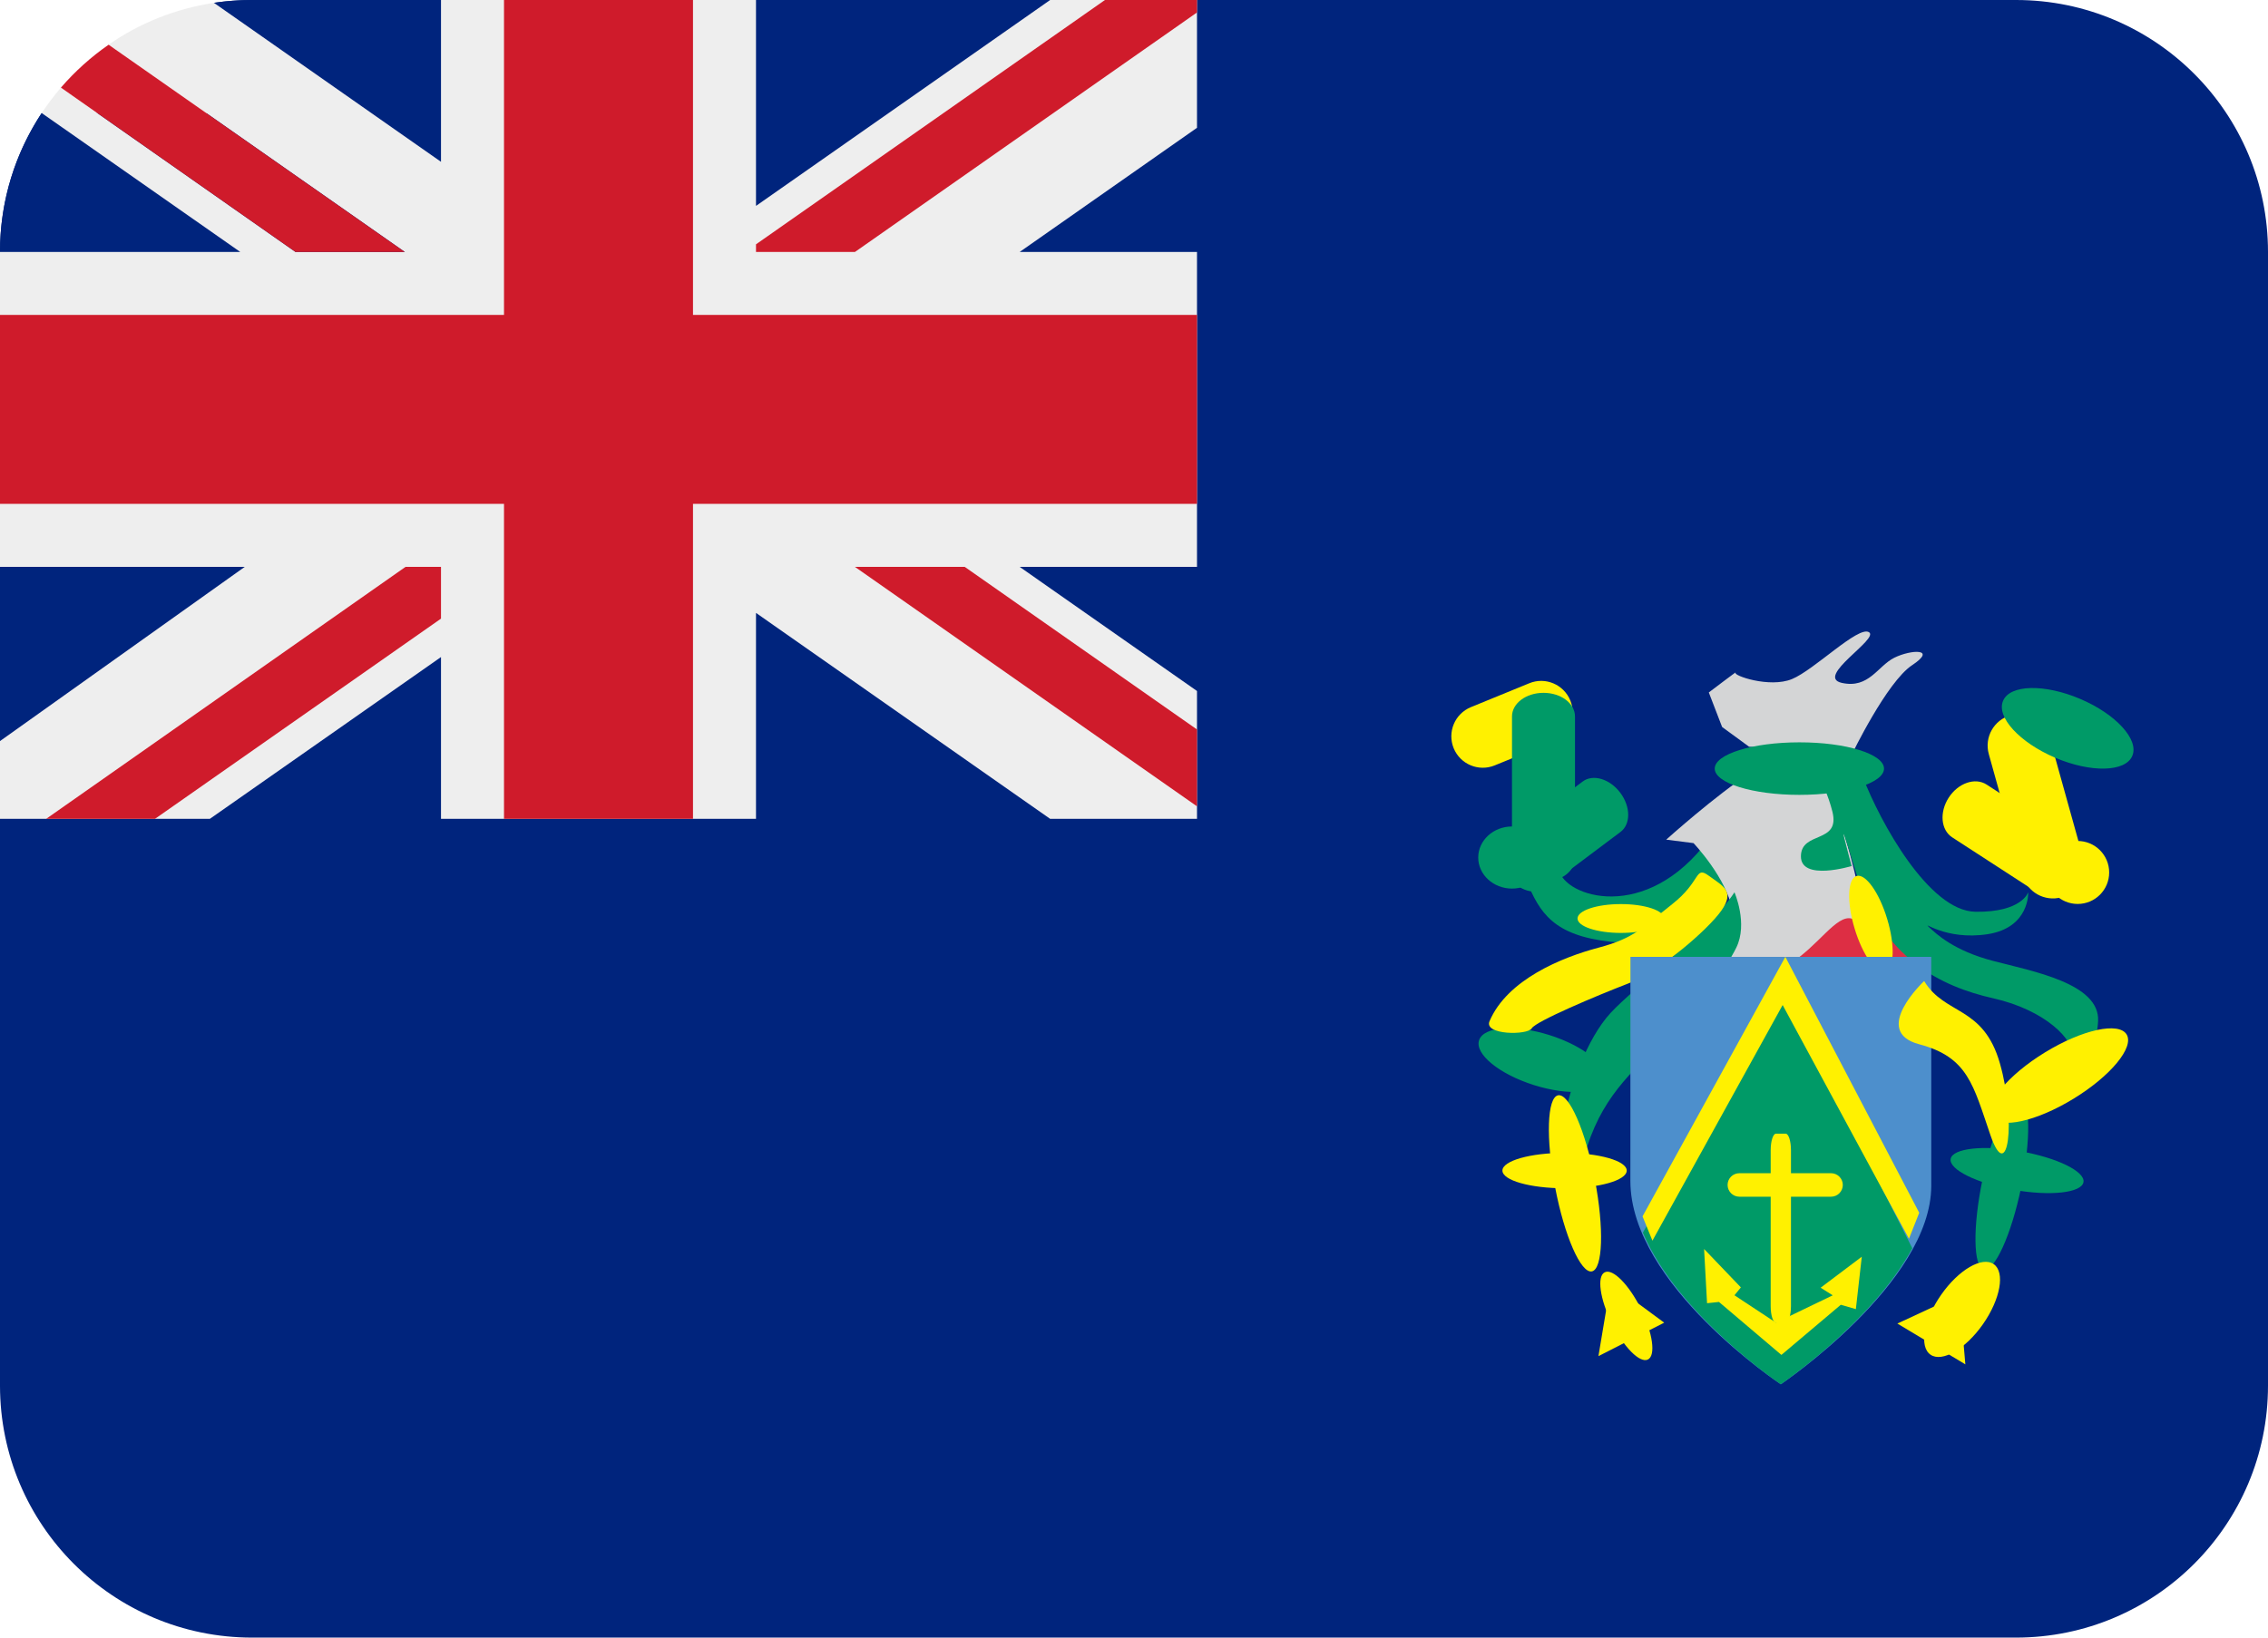 <svg xmlns="http://www.w3.org/2000/svg" viewBox="0 5 36 26"><path fill="#00247D" d="M32 5H4c-.205 0-.407.015-.604.045l-.004 1.754-2.73-.004C.244 7.427 0 8.185 0 9v18c0 2.209 1.791 4 4 4h28c2.209 0 4-1.791 4-4V9c0-2.209-1.791-4-4-4z"/><path fill="#DD2E44" d="M30.464 20.153c0 .49-.561.888-1.253.888-.691 0-1.252-.397-1.252-.888s.561-.889 1.252-.889c.692.001 1.253.398 1.253.889z"/><path fill="#009A67" d="M24.744 18.771c0 .421 1.267.916 2.286-.326 1.02-1.242.723.448.305.71-.418.262-.865.894-1.767.797-.901-.098-1.131-.454-1.339-.974-.208-.52.515-.207.515-.207z"/><path fill="#FFF100" d="M24.926 16.122c.104.256-.018.547-.274.652l-.926.378c-.256.105-.548-.018-.652-.273-.104-.256.018-.547.274-.652l.926-.379c.255-.105.547.018.652.274zm7.972 2.816c-.15.232-.419.324-.6.207l-1.31-.85c-.181-.117-.206-.399-.056-.631.15-.232.419-.325.601-.208l1.31.85c.18.118.206.4.055.632z"/><path fill="#FFF100" d="M33.068 18.63c.074.266-.081.542-.347.616-.267.074-.542-.081-.616-.347l-.537-1.927c-.074-.266.081-.542.347-.616.267-.074.542.081.616.347l.537 1.927z"/><path fill="#FFF100" d="M33.479 18.852c0 .277-.224.5-.5.5s-.5-.223-.5-.5c0-.276.224-.5.5-.5s.5.224.5.5z"/><path fill="#009A67" d="M25 18.625c0 .207-.224.375-.5.375s-.5-.167-.5-.375v-2.25c0-.208.224-.375.5-.375s.5.167.5.375v2.25z"/><path fill="#009A67" d="M25.719 17.587c.166.221.167.499.003.622l-1.185.889c-.163.123-.431.043-.597-.178-.166-.222-.167-.5-.003-.623l1.185-.889c.163-.122.431-.043.597.179z"/><path fill="#009A67" d="M24.535 18.615c0 .272-.239.493-.535.493s-.536-.221-.536-.493.24-.493.536-.493.535.221.535.493zm9.311-1.614c-.109.258-.657.271-1.225.029-.566-.242-.937-.646-.826-.904.109-.258.657-.271 1.225-.029.566.241.936.646.826.904z"/><path fill="#D4D5D6" d="M27.805 17.255c-.58.376-1.357 1.076-1.357 1.076l.433.055s.529.554.621 1.079c.092.524-.118.169-.162.575-.044.406.184.68.184.68s.628-.212 1.04-.528c.412-.316.688-.79.923-.547.235.243.207.355.207.355H30s-.506-.494-.498-.777c.008-.283-.443-1.689-.443-1.689l-1.254-.279zm-.681-1.261s.475-.361.425-.316c-.05.045.537.25.894.104.356-.146 1.052-.849 1.223-.745.171.103-.863.709-.431.805s.568-.268.835-.4.685-.148.281.119c-.403.267-.959 1.422-.959 1.422l-1.63-.128-.427-.313-.211-.548z"/><path fill="#009A67" d="M29.905 17.203c0 .23-.602.417-1.344.417-.741 0-1.343-.187-1.343-.417 0-.23.601-.417 1.343-.417.743-.001 1.344.186 1.344.417zm-4.439 4.943c-.069.22-.57.255-1.12.081-.549-.174-.938-.491-.869-.71.07-.22.571-.256 1.121-.082.548.174.937.493.868.711zm7.605 1.623c-.03.17-.526.225-1.108.122-.582-.101-1.03-.322-1-.491.029-.169.525-.224 1.107-.121.582.101 1.031.322 1.001.49z"/><path fill="#009A67" d="M32.082 23.851c-.157.757-.423 1.34-.592 1.305-.169-.035-.179-.676-.021-1.432.157-.756.422-1.34.591-1.305.169.035.179.677.022 1.432zm-2.513-6.514c.274.715 1.049 2.129 1.788 2.139.739.01.837-.31.837-.31s.027.562-.645.666c-.672.104-1.054-.228-.931-.113.123.114.395.374 1.021.538.626.164 1.696.357 1.664.956-.032.599-.45.831-.408.567.042-.264-.429-.744-1.256-.93-.827-.186-1.763-.637-2.172-1.977-.409-1.341-.076-.123-.076-.123s-.81.247-.805-.157.628-.192.5-.706-.432-.865-.13-.756c.303.11.613.206.613.206zm-2.038 1.83c-.406.624-1.585 1.502-1.965 1.914-.38.412-.655 1.191-.736 1.708-.081.517.074 1.313.362.419s.798-1.241 1.313-1.818c.516-.577.866-.959 1.055-1.344.189-.385-.029-.879-.029-.879z"/><path fill="#FFF100" d="M29.955 19.589c.127.419.114.793-.029.836-.143.043-.361-.261-.487-.68-.127-.419-.113-.794.03-.837.142-.043.36.262.486.681zm-3.539-.006c0 .127-.308.229-.688.229-.38 0-.688-.103-.688-.229 0-.127.308-.229.688-.229.38 0 .688.102.688.229zm-1.101 4.145c.149.772.127 1.425-.048 1.458-.174.033-.436-.564-.583-1.337-.149-.772-.127-1.426.048-1.459.174-.034.436.565.583 1.338z"/><path fill="#FFF100" d="M25.821 23.585c0 .156-.442.281-.986.281-.545 0-.987-.125-.987-.281 0-.155.442-.281.987-.281.544 0 .986.126.986.281zm.225 2.193c.188.382.24.744.111.807-.127.063-.384-.196-.574-.578-.188-.382-.239-.745-.111-.807.128-.064.384.196.574.578zm5.431.244c-.277.396-.65.614-.834.486-.185-.129-.108-.555.169-.951.277-.397.65-.615.835-.486.183.128.107.554-.17.951zm2.279-4.598c.124.203-.253.66-.844 1.021-.59.361-1.169.488-1.293.285-.125-.204.252-.661.842-1.022.591-.361 1.17-.488 1.295-.284zm-10.113-.21c.281-.662 1.153-1.016 1.73-1.168.576-.152.705-.325 1.171-.692.466-.367.354-.615.581-.449.227.166.417.243.198.553-.219.31-.983.966-1.479 1.157-.495.191-1.469.601-1.531.712-.063.111-.764.108-.67-.113z"/><path fill="#4D8FCC" d="M25.88 20.192h4.775v3.632c0 1.547-2.388 3.154-2.388 3.154s-2.388-1.577-2.388-3.229l.001-3.557z"/><path fill="#009A67" d="M30.354 24.818l-2.059-4.078-2.218 3.83c.558 1.316 2.189 2.408 2.189 2.408s1.454-.988 2.088-2.16z"/><path fill="#FFF100" d="M26.072 24.312l.157.386 2.067-3.741 2.005 3.71.163-.412-2.125-4.063zm4.47-3.736c.333.549.942.386 1.204 1.312.262.927.123 1.931-.151 1.137s-.354-1.24-1.131-1.445c-.776-.205.078-1.004.078-1.004zm-4.976 4.797l-.194 1.158L26.416 26zm5.535.184l-.984.457 1.079.648z"/><path fill="#FFF100" d="M29.251 23.813c0 .103-.084.187-.186.187h-1.456c-.103 0-.187-.084-.187-.187s.084-.186.187-.186h1.456c.102 0 .186.084.186.186z"/><path fill="#FFF100" d="M28.428 25.738c0 .144-.038.262-.084.262h-.154c-.046 0-.084-.117-.084-.262v-2.477c0-.144.038-.262.084-.262h.154c.046 0 .084.117.084.262v2.477z"/><path fill="#FFF100" d="M27.049 24.83l.584.61-.102.125.659.435.901-.434-.192-.121.653-.492-.094.832-.239-.069-.943.796-.991-.841-.189.02z"/><path fill="#00247D" d="M19 18V5H4c-.32 0-.604.045-.604.045l-.004 1.754-2.73-.004S.62 6.854.535 7C.195 7.589 0 8.272 0 9v9h19z"/><path fill="#EEE" d="M19 5h-2.331L12 8.269V5H7v2.569L3.396 5.045c-.614.094-1.19.325-1.672.665L6.426 9H4.69L.967 6.391c-.11.129-.211.262-.305.404L3.813 9H0v5h3.885L0 16.766V18h3.332L7 15.432V18h5v-3.269L16.668 18H19v-2.029L16.185 14H19V9h-2.814L19 7.029V5z"/><path fill="#CF1B2B" d="M11 5H8v5H0v3h8v5h3v-5h8v-3h-8z"/><path fill="#CF1B2B" d="M19 5h-1.461L12 8.879V9h1.571L19 5.198zm-17.276.71c-.281.195-.534.423-.757.681L4.69 9h1.735L1.724 5.71zM6.437 14L.734 18h1.727L7 14.822V14zM19 17.802v-1.22L15.313 14H13.57z"/></svg>